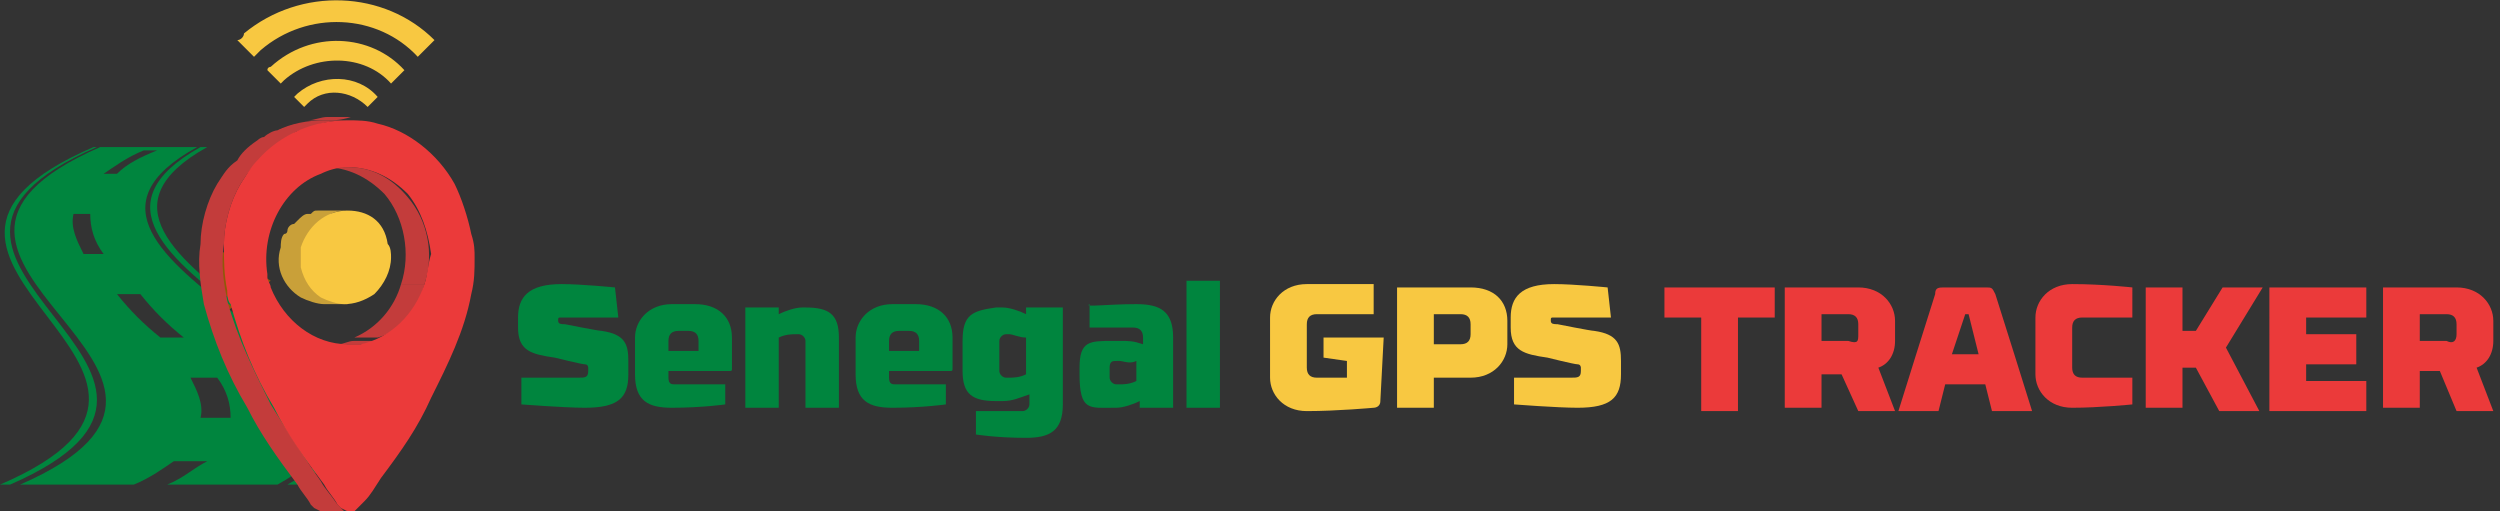 <svg xmlns="http://www.w3.org/2000/svg" xmlns:xlink="http://www.w3.org/1999/xlink" id="Layer_1" x="0px" y="0px" viewBox="0 0 74.8 15.3" style="enable-background:new 0 0 74.8 15.3;" xml:space="preserve"><rect x="0" y="0" width="74.8" height="15.3" fill="#333333" stroke="none"/><style type="text/css">	.st0{fill:#905809;}	.st1{fill:#C33C3B;}	.st2{fill:#00853E;}	.st3{fill:#F1F1F1;}	.st4{fill:#F8C841;}	.st5{enable-background:new    ;}	.st6{clip-path:url(#SVGID_2_);fill:#C33C3B;}	.st7{fill:#C9A039;}	.st8{fill:#EB3A3A;}</style><polyline class="st0" points="6.6,7.5 6.5,8.8 6.8,9.3 8.1,8.4 8,8.1 8.1,8.4 "></polyline><polygon class="st1" points="9.9,6.4 10.3,8.3 10.4,9.1 9.3,8.9 8.7,7.5 9.2,6.6 "></polygon><g>	<g>		<g>			<path class="st2" d="M6.2,4.4c-1.1,0-2.3,0-3.4,0C-5.1,7.8,7.9,11.1,0,14.5h0.3c7.8-3.4-5.2-6.7,2.6-10.1c0,0,0.1,0,0.1,0    c-7.8,3.4,5.4,6.7-2.4,10.1H4c0.5-0.2,0.9-0.5,1.2-0.7c0.3,0,0.6,0,1,0C5.8,14,5.5,14.3,5,14.5h3.3c6.2-3.4-8.6-6.7-2.4-10.1    c0,0,0.1,0,0.1,0c-6.1,3.4,8.7,6.7,2.6,10.1h0.3C15,11.1,0.1,7.8,6.2,4.4z M2.5,7.6C2.3,7.2,2.1,6.8,2.2,6.4c0.2,0,0.3,0,0.5,0    c0,0.4,0.1,0.8,0.4,1.2C2.9,7.6,2.7,7.6,2.5,7.6z M6.5,11.3c0.3,0.4,0.4,0.8,0.4,1.2H6c0.1-0.4-0.1-0.8-0.3-1.2H6.5z M5.5,10.1    c-0.2,0-0.5,0-0.7,0C4.3,9.7,3.9,9.3,3.5,8.8c0.2,0,0.4,0,0.7,0C4.6,9.3,5,9.7,5.5,10.1z M3.5,5.2c-0.1,0-0.3,0-0.4,0    c0.3-0.2,0.7-0.5,1.2-0.7c0.1,0,0.3,0,0.4,0C4.2,4.7,3.8,4.9,3.5,5.2z"></path>		</g>		<polygon class="st2" points="4,14.5 5,14.5 5,14.5 4,14.5   "></polygon>		<polygon class="st2" points="0.3,14.5 0.6,14.5 0.6,14.5 0.3,14.5   "></polygon>		<polygon class="st3" points="8.3,14.5 8.6,14.5 8.6,14.5 8.3,14.5   "></polygon>	</g>	<g>		<path class="st4" d="M7.3,1C7.3,1.1,7.2,1.2,7.1,1.2l0.5,0.5c0.1-0.1,0.1-0.1,0.2-0.2c1.4-1.2,3.5-1.1,4.7,0.2L13,1.2   C11.5-0.3,9-0.4,7.3,1"></path>		<path class="st4" d="M8.1,2C8.1,2,8,2,8,2.1l0.4,0.4c0,0,0.1-0.1,0.1-0.1c0.9-0.8,2.4-0.8,3.2,0.1l0.4-0.4C11.1,1,9.3,0.9,8.1,2"></path>		<path class="st4" d="M8.9,2.8c0,0-0.1,0.1-0.1,0.1l0.3,0.3c0,0,0.1-0.1,0.1-0.1c0.5-0.5,1.3-0.4,1.8,0.1l0.3-0.3   C10.7,2.2,9.6,2.2,8.9,2.8"></path>		<g>			<g class="st5">				<g class="st5">					<path class="st1" d="M10.4,10.3H9.7c0.1,0,0.2,0,0.4,0l0.7,0C10.7,10.3,10.5,10.3,10.4,10.3"></path>					<path class="st1" d="M10.8,10.3l-0.7,0c0,0,0,0,0,0c0.2,0,0.3-0.1,0.5-0.1h0.7C11.2,10.2,11,10.3,10.8,10.3      C10.8,10.3,10.8,10.3,10.8,10.3"></path>					<path class="st1" d="M11.3,10.1h-0.7c0.7-0.3,1.2-0.9,1.4-1.6h0.7C12.5,9.3,12,9.9,11.3,10.1"></path>				</g>				<g class="st5">					<defs>						<path id="SVGID_1_" class="st5" d="M12.7,8.5H12c0.3-0.9,0.1-2-0.5-2.7C11,5.3,10.4,5,9.7,5l0.7,0c0.7,0,1.3,0.3,1.8,0.8       C12.8,6.6,13,7.6,12.7,8.5z"></path>					</defs>					<clipPath id="SVGID_2_">						<use xlink:href="#SVGID_1_" style="overflow:visible;"></use>					</clipPath>					<path class="st6" d="M12.2,5.9C11.7,5.3,11.1,5,10.4,5H9.7c0.7,0,1.3,0.3,1.8,0.8c0.6,0.7,0.8,1.8,0.5,2.7      c-0.3,0.9-1,1.6-1.9,1.8c-0.1,0-0.3,0-0.4,0h0.7c0.1,0,0.3,0,0.4,0c0.9-0.2,1.6-0.8,1.9-1.8C13,7.6,12.8,6.6,12.2,5.9z"></path>				</g>				<g class="st5">					<g class="st5">						<path class="st1" d="M9,3.9l-0.7,0c0.3-0.1,0.5-0.2,0.8-0.2h0.7C9.6,3.7,9.3,3.8,9,3.9"></path>						<path class="st1" d="M9.8,3.6H9.2c0.2,0,0.4-0.1,0.6-0.1l0.7,0C10.2,3.6,10,3.6,9.8,3.6"></path>					</g>					<path class="st1" d="M10.1,15.1L10.1,15.1c-0.2-0.3-0.4-0.5-0.5-0.7c-0.5-0.7-1-1.5-1.5-2.3c-0.5-1-1-2-1.3-3.1      C6.7,8.5,6.6,7.9,6.7,7.3C6.7,6.7,6.9,6,7.2,5.5C7.4,5.2,7.5,5,7.8,4.8c0.2-0.2,0.4-0.4,0.6-0.5c0.1-0.1,0.2-0.1,0.2-0.1      C8.7,4,8.9,3.9,9,3.9c0.5-0.2,0.9-0.3,1.4-0.3H9.7c-0.5,0-1,0.1-1.4,0.3h0c0,0,0,0,0,0C8.2,3.9,8,4,7.9,4.1      c-0.1,0-0.2,0.1-0.2,0.1C7.4,4.4,7.2,4.6,7.1,4.8C6.8,5,6.7,5.2,6.5,5.5C6.2,6,6,6.7,6,7.3C5.9,7.9,6,8.5,6.1,9.1      c0.3,1.1,0.7,2.1,1.3,3.1c0.4,0.8,0.9,1.5,1.5,2.3c0.1,0.2,0.3,0.4,0.4,0.6l0.1,0.1l0.2,0.1l0.1,0h0.7l-0.1,0L10.1,15.1z"></path>				</g>			</g>		</g>		<g class="st5">			<path class="st1" d="M9.7,8.9c0.2,0.1,0.5,0.2,0.7,0.2"></path>			<path class="st7" d="M9.9,6.4C9.9,6.4,10,6.4,9.9,6.4c0.2-0.1,0.4-0.1,0.5-0.1H9.7c-0.1,0-0.2,0-0.2,0c-0.1,0-0.1,0-0.2,0.1    c0,0-0.1,0-0.1,0c0,0,0,0,0,0C9.1,6.4,9,6.5,8.9,6.6c0,0,0,0-0.1,0.1C8.7,6.7,8.6,6.8,8.6,6.9c0,0,0,0.1-0.1,0.1    C8.4,7.1,8.4,7.3,8.4,7.4C8.2,8,8.5,8.6,9,8.9C9.2,9,9.5,9.1,9.7,9.1h0.7L9.9,6.4C9.9,6.4,9.9,6.4,9.9,6.4z"></path>		</g>	</g>	<g>		<g>			<path class="st8" d="M14.1,7c-0.1-0.5-0.3-1.1-0.5-1.5c-0.5-0.9-1.4-1.6-2.3-1.8c-0.3-0.1-0.6-0.1-0.9-0.1c-1,0-2,0.4-2.7,1.2    C7.5,5,7.4,5.2,7.2,5.5C6.9,6,6.7,6.7,6.7,7.3c0,0.5,0,0.9,0.1,1.4c0,0.1,0,0.3,0.1,0.4c0.3,1.1,0.7,2.1,1.3,3.1    c0.4,0.8,0.9,1.5,1.5,2.3c0.1,0.2,0.3,0.4,0.4,0.6l0.1,0.1l0.2,0.1l0.1,0l0.1,0c0.1-0.1,0.2-0.2,0.3-0.3c0.2-0.2,0.3-0.4,0.5-0.7    c0.6-0.8,1.1-1.5,1.5-2.4c0.5-1,1-2,1.2-3.1c0.1-0.4,0.1-0.7,0.1-1.1C14.2,7.5,14.2,7.3,14.1,7z M12.7,8.5    c-0.3,0.9-1,1.6-1.9,1.8c-0.1,0-0.3,0-0.4,0c-1,0-1.9-0.7-2.3-1.7c0-0.1-0.1-0.2-0.1-0.3c0,0,0-0.1,0-0.1    C7.8,6.9,8.5,5.6,9.6,5.2C9.8,5.1,10.1,5,10.4,5c0.7,0,1.3,0.3,1.8,0.8c0.4,0.5,0.6,1.1,0.7,1.8C12.8,7.9,12.8,8.2,12.7,8.5z"></path>			<path class="st4" d="M10.4,6.3c-0.7,0-1.2,0.5-1.4,1.1c0,0.2,0,0.4,0,0.6c0.1,0.4,0.3,0.7,0.6,0.9c0.2,0.1,0.5,0.2,0.7,0.2    c0.3,0,0.6-0.1,0.9-0.3c0.3-0.3,0.5-0.7,0.5-1.1c0-0.1,0-0.3-0.1-0.4C11.5,6.6,11,6.3,10.4,6.3z"></path>		</g>	</g></g><g>	<path class="st2" d="M18.5,9.5h-1.7c-0.1,0-0.1,0-0.1,0.1v0c0,0.1,0.1,0.1,0.2,0.1c0,0,1,0.2,1.1,0.2c0.7,0.1,0.8,0.4,0.8,0.9v0.4  c0,0.7-0.3,1-1.3,1c-0.6,0-1.9-0.1-1.9-0.1l0-0.8h1.7c0.2,0,0.3,0,0.3-0.2V11c0,0,0-0.1-0.1-0.1c-0.1,0-0.9-0.2-0.9-0.2  c-0.7-0.1-1.1-0.2-1.1-0.9V9.5c0-0.6,0.3-1,1.3-1c0.6,0,1.6,0.1,1.6,0.1L18.5,9.5z"></path>	<path class="st2" d="M21.7,12.1c0,0-0.7,0.1-1.6,0.1c-0.7,0-1.1-0.2-1.1-1v-1.1c0-0.5,0.4-1,1.1-1h0.7c0.7,0,1.1,0.4,1.1,1V11  c0,0.1,0,0.1-0.1,0.1H20v0.2c0,0.2,0.1,0.2,0.2,0.2h1.5L21.7,12.1z M20.9,10.2c0-0.2-0.1-0.3-0.3-0.3h-0.3c-0.2,0-0.3,0.1-0.3,0.3  v0.3l0.9,0V10.2z"></path>	<path class="st2" d="M22.3,9.2h1v0.2c0.2-0.1,0.5-0.2,0.7-0.2h0.1c0.7,0,1,0.2,1,0.9v2.1h-1v-2c0-0.1-0.1-0.2-0.2-0.2h-0.1  c-0.1,0-0.3,0-0.5,0.1v2.1h-1V9.2z"></path>	<path class="st2" d="M28.3,12.1c0,0-0.7,0.1-1.6,0.1c-0.7,0-1.1-0.2-1.1-1v-1.1c0-0.5,0.4-1,1.1-1h0.7c0.7,0,1.1,0.4,1.1,1V11  c0,0.1,0,0.1-0.1,0.1h-1.8v0.2c0,0.2,0.1,0.2,0.2,0.2h1.5L28.3,12.1z M27.5,10.2c0-0.2-0.1-0.3-0.3-0.3h-0.3  c-0.2,0-0.3,0.1-0.3,0.3v0.3l0.9,0V10.2z"></path>	<path class="st2" d="M31.8,12.1c0,0.8-0.4,1-1.1,1c-0.9,0-1.5-0.1-1.5-0.1l0-0.7h1.4c0.1,0,0.2-0.1,0.2-0.2v-0.3  C30.5,11.9,30.3,12,30,12h-0.2c-0.7,0-1-0.2-1-0.9v-0.9c0-0.8,0.3-0.9,1-1H30c0.2,0,0.5,0.1,0.7,0.2V9.2h1.1V12.1z M29.9,11.1  c0,0.1,0.1,0.2,0.2,0.2h0.1c0.1,0,0.3,0,0.5-0.1v-1.1c-0.2,0-0.4-0.1-0.5-0.1h-0.1c-0.1,0-0.2,0.1-0.2,0.2V11.1z"></path>	<path class="st2" d="M34,9.1c0.7,0,1.1,0.2,1.1,1v2.1h-1V12c-0.2,0.1-0.5,0.2-0.7,0.2h-0.1c-0.7,0-1,0.1-1-1V11  c0-0.8,0.3-0.8,1-0.8h0.2c0.3,0,0.4,0,0.7,0.1v-0.2c0-0.2-0.1-0.3-0.3-0.3h-1.3l0-0.7C32.4,9.2,33.1,9.1,34,9.1z M33.5,10.8h-0.1  c-0.1,0-0.2,0-0.2,0.2v0.3c0,0.1,0.1,0.2,0.2,0.2h0.1c0.1,0,0.3,0,0.5-0.1v-0.6C33.8,10.9,33.6,10.8,33.5,10.8z"></path>	<path class="st2" d="M36.5,12.2h-1V8.4h1V12.2z"></path>	<path class="st4" d="M39.7,10.1h1.7L41.3,12c0,0.2-0.2,0.2-0.2,0.2c0,0-1.1,0.1-2,0.1c-0.7,0-1.1-0.5-1.1-1V9.5c0-0.5,0.4-1,1.1-1  c0.9,0,2,0,2,0l0,0.9h-1.7c-0.2,0-0.3,0.1-0.3,0.3V11c0,0.2,0.1,0.3,0.3,0.3l0.9,0l0-0.5l-0.7-0.1V10.1z"></path>	<path class="st4" d="M42.9,12.2h-1.1V8.6H44c0.7,0,1.1,0.4,1.1,1v0.7c0,0.5-0.4,1-1.1,1h-1.1V12.2z M44,10V9.7  c0-0.2-0.1-0.3-0.3-0.3h-0.8v0.9h0.8C43.9,10.3,44,10.2,44,10z"></path>	<path class="st4" d="M48.2,9.5h-1.7c-0.1,0-0.1,0-0.1,0.1v0c0,0.1,0.1,0.1,0.2,0.1c0,0,1,0.2,1.1,0.2c0.7,0.1,0.8,0.4,0.8,0.9v0.4  c0,0.7-0.3,1-1.3,1c-0.6,0-1.9-0.1-1.9-0.1l0-0.8h1.7c0.2,0,0.3,0,0.3-0.2V11c0,0,0-0.1-0.1-0.1c-0.1,0-0.9-0.2-0.9-0.2  c-0.7-0.1-1.1-0.2-1.1-0.9V9.5c0-0.6,0.3-1,1.3-1c0.6,0,1.6,0.1,1.6,0.1L48.2,9.5z"></path>	<path class="st8" d="M53.1,9.5H52v2.8h-1.1V9.5h-1.1V8.6h3.3V9.5z"></path>	<path class="st8" d="M54.5,12.2h-1.1V8.6h2.2c0.7,0,1.1,0.5,1.1,1v0.6c0,0.4-0.2,0.7-0.5,0.8l0.5,1.3h-1.1l-0.5-1.1h-0.6V12.2z   M55.6,10V9.7c0-0.2-0.1-0.3-0.3-0.3h-0.8v0.8h0.8C55.6,10.3,55.6,10.2,55.6,10z"></path>	<path class="st8" d="M59.4,11.5h-1.2l-0.2,0.8h-1.2c0,0,1-3.2,1.1-3.5c0-0.2,0.1-0.2,0.3-0.2h1.2c0.2,0,0.2,0,0.3,0.2  c0.1,0.3,1.1,3.5,1.1,3.5h-1.2L59.4,11.5z M58.4,10.6h0.8l-0.3-1.2h-0.1L58.4,10.6z"></path>	<path class="st8" d="M63.8,9.5h-1.5c-0.2,0-0.3,0.1-0.3,0.3V11c0,0.2,0.1,0.3,0.3,0.3h1.5l0,0.8c0,0-1,0.1-1.8,0.1  c-0.7,0-1.1-0.5-1.1-1V9.5c0-0.5,0.4-1,1.1-1c0.9,0,1.8,0.1,1.8,0.1L63.8,9.5z"></path>	<path class="st8" d="M65.3,9.9h0.4l0.8-1.3h1.2l-1.1,1.8l1,1.9h-1.2L65.7,11h-0.4v1.2h-1.1V8.6h1.1V9.9z"></path>	<path class="st8" d="M67.9,8.6h2.9v0.9H69v0.5h1.5v0.9H69v0.5h1.8v0.9h-2.9V8.6z"></path>	<path class="st8" d="M72.4,12.2h-1.1V8.6h2.2c0.7,0,1.1,0.5,1.1,1v0.6c0,0.4-0.2,0.7-0.5,0.8l0.5,1.3h-1.1L73,11.1h-0.6V12.2z   M73.5,10V9.7c0-0.2-0.1-0.3-0.3-0.3h-0.8v0.8h0.8C73.4,10.3,73.5,10.2,73.5,10z"></path></g></svg>